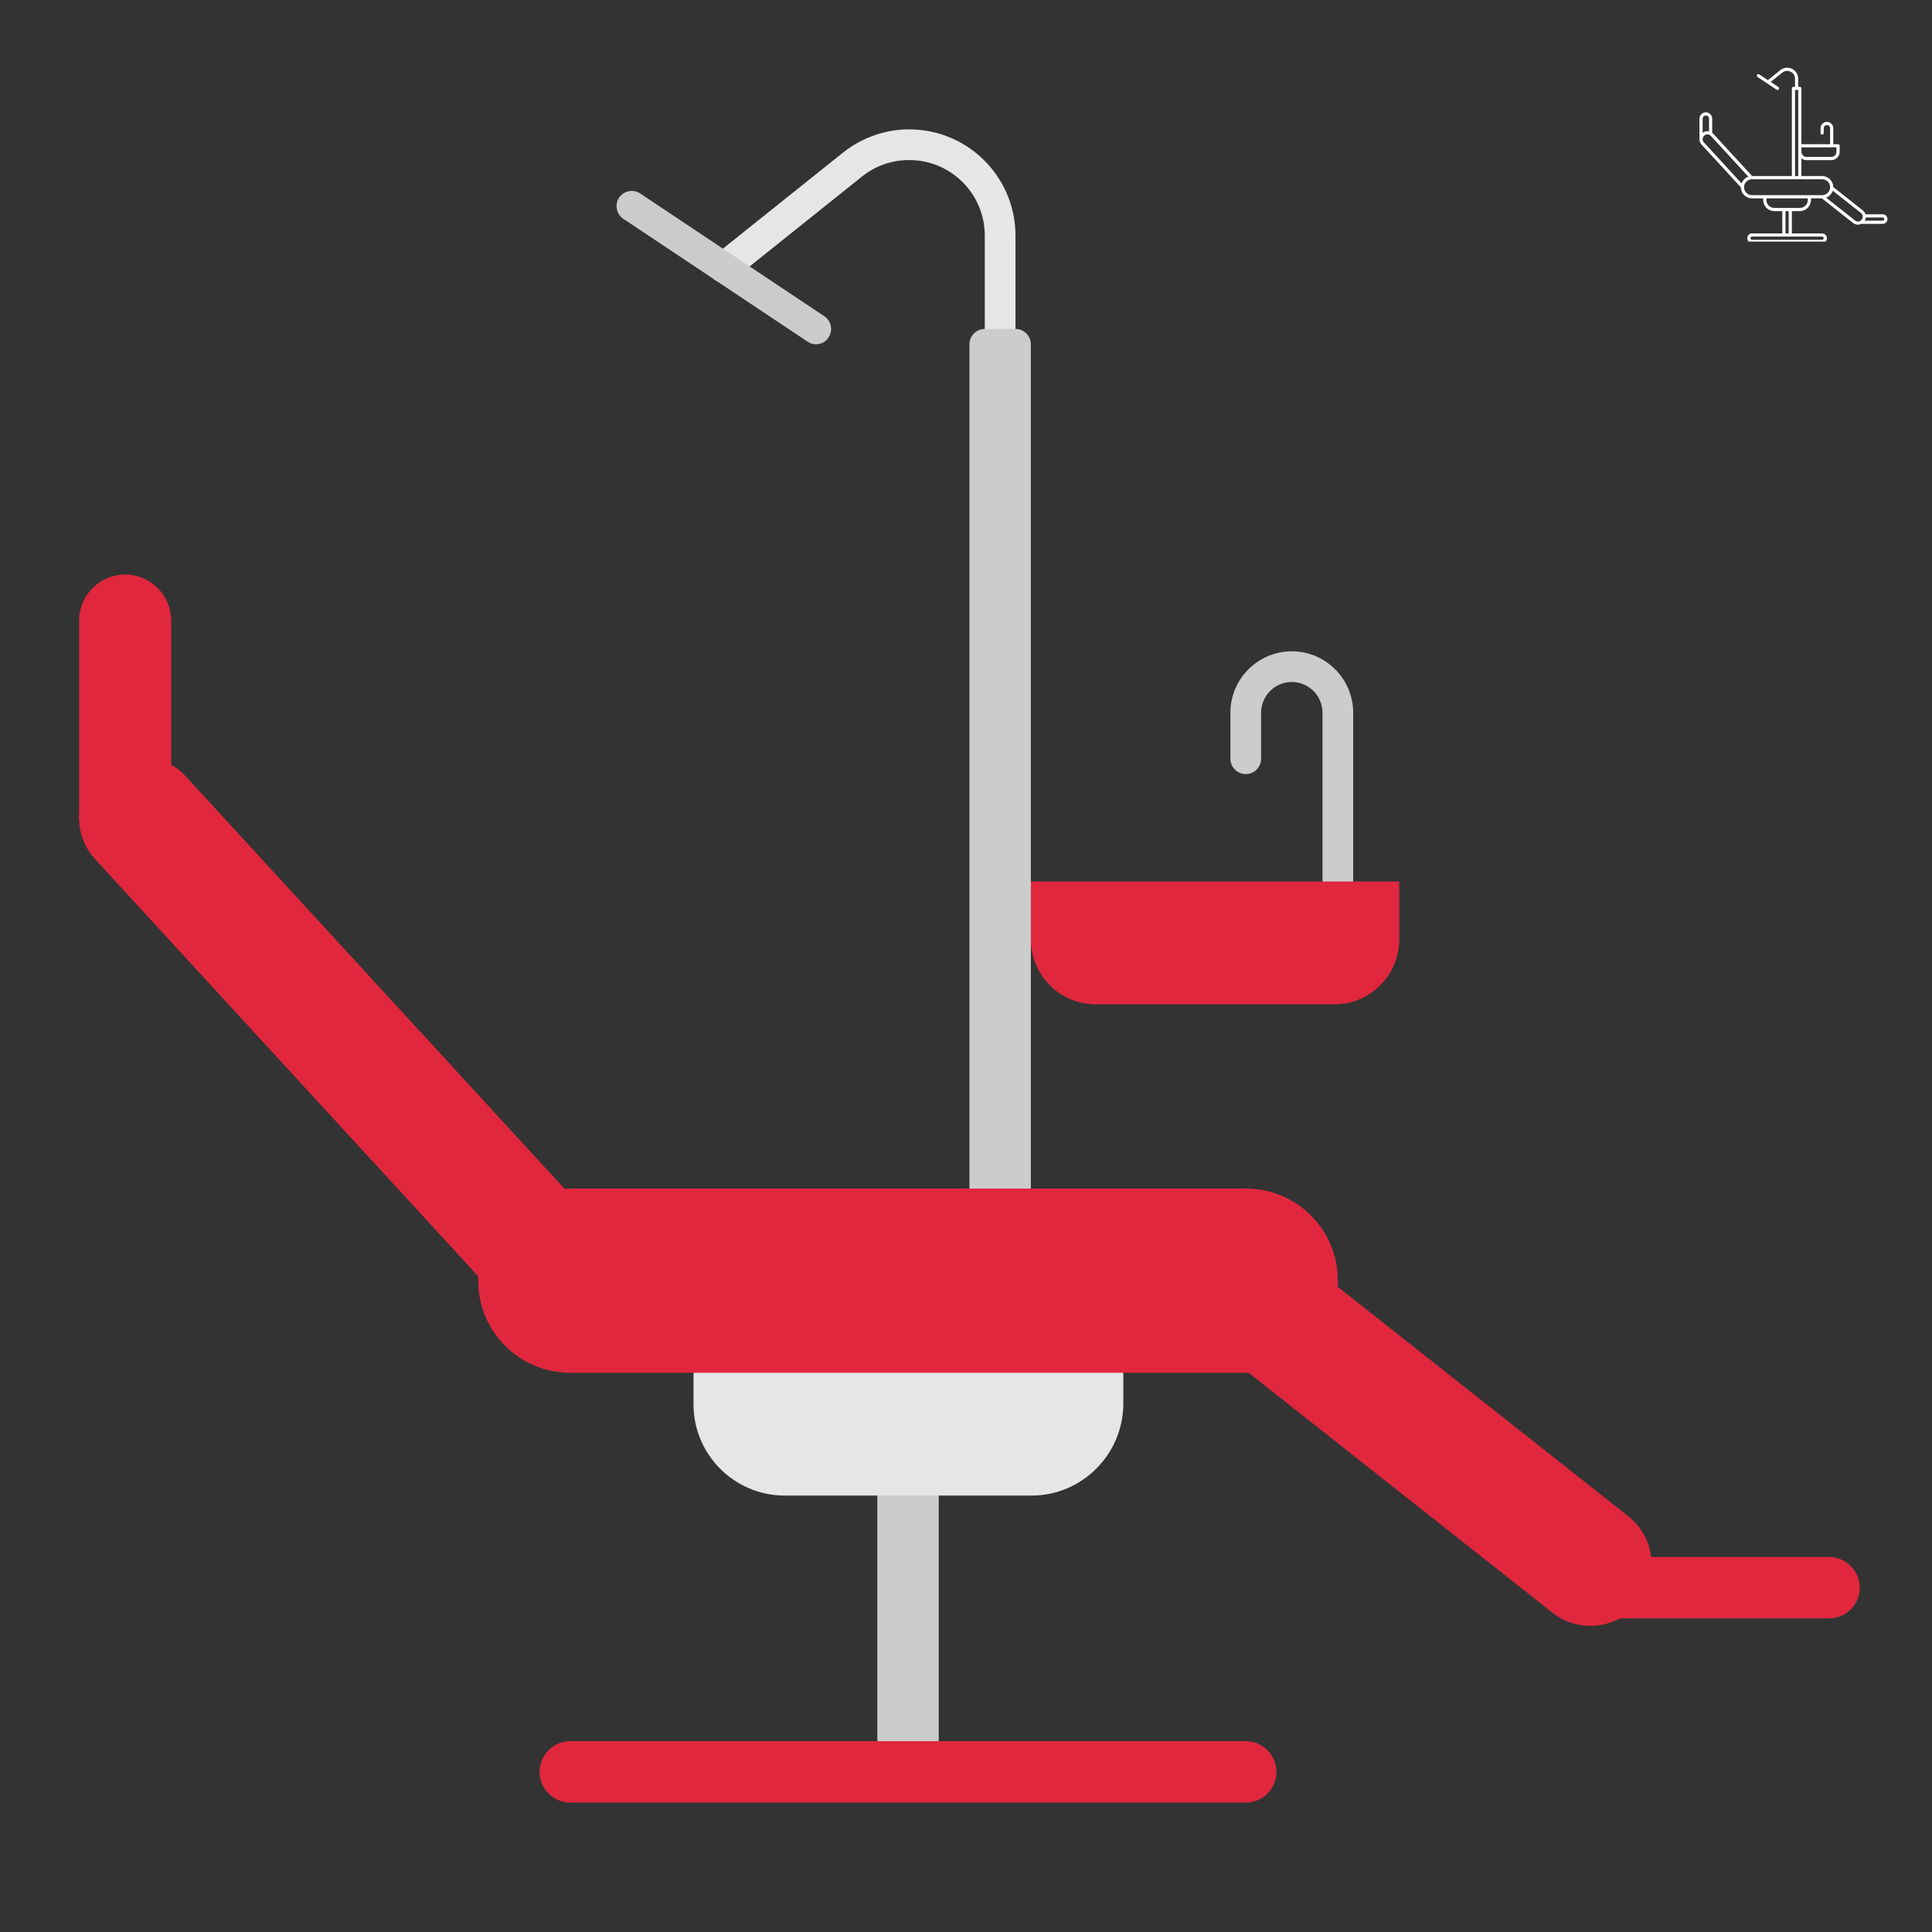 <svg xmlns="http://www.w3.org/2000/svg" xmlns:xlink="http://www.w3.org/1999/xlink" width="500" zoomAndPan="magnify" viewBox="0 0 375 375" height="500" preserveAspectRatio="xMidYMid meet" version="1.0"><rect x="0" y="0" width="375" height="375" fill="#333333" stroke="none"/><defs><clipPath id="50b8f7ab2a"><path d="M 137 25.109 L 198 25.109 L 198 73 L 137 73 Z M 137 25.109 " clip-rule="nonzero"/></clipPath><clipPath id="79e811f51d"><path d="M 104 337 L 248 337 L 248 349.859 L 104 349.859 Z M 104 337 " clip-rule="nonzero"/></clipPath><clipPath id="74db240add"><path d="M 329.863 13.141 L 366.613 13.141 L 366.613 46.891 L 329.863 46.891 Z M 329.863 13.141 " clip-rule="nonzero"/></clipPath></defs><path fill="#cccccc" d="M 170.289 284.332 L 182.207 284.332 L 182.207 343.922 L 170.289 343.922 Z M 170.289 284.332 " fill-opacity="1" fill-rule="nonzero"/><path fill="#cccccc" d="M 259.676 180.047 C 258.039 180.047 256.695 178.703 256.695 177.066 L 256.695 138.332 C 256.695 135.055 254.016 132.371 250.738 132.371 C 247.461 132.371 244.777 135.055 244.777 138.332 L 244.777 147.27 C 244.777 148.91 243.438 150.25 241.801 150.25 C 240.16 150.25 238.82 148.91 238.82 147.27 L 238.82 138.332 C 238.82 131.777 244.184 126.414 250.738 126.414 C 257.293 126.414 262.656 131.777 262.656 138.332 L 262.656 177.066 C 262.656 178.703 261.316 180.047 259.676 180.047 Z M 259.676 180.047 " fill-opacity="1" fill-rule="nonzero"/><path fill="#e1273e" d="M 259.008 194.941 L 212.672 194.941 C 205.746 194.941 200.086 189.281 200.086 182.355 L 200.086 171.105 L 271.594 171.105 L 271.594 182.355 C 271.594 189.281 265.934 194.941 259.008 194.941 Z M 259.008 194.941 " fill-opacity="1" fill-rule="nonzero"/><g clip-path="url(#50b8f7ab2a)"><path fill="#e6e6e6" d="M 194.125 72.781 C 192.488 72.781 191.145 71.441 191.145 69.801 L 191.145 45.742 C 191.145 37.621 184.59 31.066 176.473 31.066 C 173.121 31.066 169.918 32.184 167.309 34.27 L 142.355 54.234 C 141.09 55.277 139.227 55.051 138.184 53.785 C 137.141 52.52 137.363 50.656 138.633 49.613 L 163.586 29.652 C 167.234 26.746 171.777 25.109 176.473 25.109 C 187.867 25.109 197.105 34.344 197.105 45.742 L 197.105 69.801 C 197.105 71.441 195.766 72.781 194.125 72.781 Z M 194.125 72.781 " fill-opacity="1" fill-rule="nonzero"/></g><path fill="#e1273e" d="M 33.23 159.188 L 15.352 159.188 L 15.352 120.453 C 15.352 115.539 19.375 111.516 24.289 111.516 C 29.207 111.516 33.23 115.539 33.23 120.453 Z M 33.23 159.188 " fill-opacity="1" fill-rule="nonzero"/><path fill="#e1273e" d="M 355.023 314.125 L 307.348 314.125 L 307.348 302.207 L 355.023 302.207 C 358.301 302.207 360.98 304.891 360.98 308.168 C 360.98 311.445 358.301 314.125 355.023 314.125 Z M 355.023 314.125 " fill-opacity="1" fill-rule="nonzero"/><path fill="#e6e6e6" d="M 200.234 290.289 L 152.336 290.289 C 142.504 290.289 134.609 282.32 134.609 272.562 L 134.609 260.492 L 218.035 260.492 L 218.035 272.562 C 217.961 282.32 209.992 290.289 200.234 290.289 Z M 200.234 290.289 " fill-opacity="1" fill-rule="nonzero"/><path fill="#cccccc" d="M 200.086 236.656 L 188.168 236.656 L 188.168 66.82 C 188.168 65.184 189.508 63.844 191.145 63.844 L 197.105 63.844 C 198.742 63.844 200.086 65.184 200.086 66.82 Z M 200.086 236.656 " fill-opacity="1" fill-rule="nonzero"/><path fill="#e1273e" d="M 116.656 238.445 L 99.078 254.535 L 18.48 166.785 C 14.012 161.945 14.383 154.422 19.227 149.953 C 24.066 145.484 31.59 145.855 36.059 150.695 Z M 116.656 238.445 " fill-opacity="1" fill-rule="nonzero"/><path fill="#e1273e" d="M 301.316 313.008 L 235.84 261.312 L 250.59 242.617 L 316.066 294.312 C 321.203 298.41 322.098 305.859 318 311.07 C 313.98 316.211 306.457 317.105 301.316 313.008 Z M 301.316 313.008 " fill-opacity="1" fill-rule="nonzero"/><path fill="#e1273e" d="M 241.801 266.453 L 110.699 266.453 C 100.789 266.453 92.82 258.484 92.82 248.574 C 92.82 238.668 100.789 230.699 110.699 230.699 L 241.801 230.699 C 251.707 230.699 259.676 238.668 259.676 248.574 C 259.676 258.484 251.707 266.453 241.801 266.453 Z M 241.801 266.453 " fill-opacity="1" fill-rule="nonzero"/><path fill="#cccccc" d="M 158.371 66.82 C 157.773 66.82 157.254 66.672 156.73 66.301 L 120.977 42.465 C 119.637 41.57 119.266 39.707 120.156 38.367 C 121.051 37.027 122.914 36.652 124.254 37.547 L 160.008 61.383 C 161.352 62.277 161.723 64.141 160.828 65.48 C 160.309 66.375 159.34 66.82 158.371 66.82 Z M 158.371 66.82 " fill-opacity="1" fill-rule="nonzero"/><g clip-path="url(#79e811f51d)"><path fill="#e1273e" d="M 241.801 349.883 L 110.699 349.883 C 107.422 349.883 104.738 347.199 104.738 343.922 C 104.738 340.645 107.422 337.961 110.699 337.961 L 241.801 337.961 C 245.078 337.961 247.758 340.645 247.758 343.922 C 247.758 347.199 245.078 349.883 241.801 349.883 Z M 241.801 349.883 " fill-opacity="1" fill-rule="nonzero"/></g><g clip-path="url(#74db240add)"><path fill="#ffffff" d="M 365.426 41.594 L 362.094 41.594 C 362.004 41.309 361.832 41.043 361.578 40.844 L 355.84 36.312 C 355.824 35.129 354.859 34.172 353.676 34.172 L 349.656 34.172 L 349.656 30.73 C 349.934 30.949 350.273 31.078 350.652 31.078 L 355.461 31.078 C 356.352 31.078 357.078 30.352 357.078 29.465 L 357.078 28.297 C 357.078 28.125 356.938 27.988 356.77 27.988 L 355.84 27.988 L 355.84 24.895 C 355.84 24.215 355.285 23.656 354.602 23.656 C 353.922 23.656 353.367 24.215 353.367 24.895 L 353.367 25.82 C 353.367 25.992 353.504 26.133 353.676 26.133 C 353.844 26.133 353.984 25.992 353.984 25.82 L 353.984 24.895 C 353.984 24.555 354.262 24.273 354.602 24.273 C 354.945 24.273 355.223 24.555 355.223 24.895 L 355.223 27.988 L 349.656 27.988 L 349.656 17.164 C 349.656 16.992 349.516 16.852 349.348 16.852 L 349.035 16.852 L 349.035 15.285 C 349.035 14.102 348.078 13.141 346.895 13.141 C 346.406 13.141 345.938 13.312 345.559 13.613 L 343.145 15.547 L 341.477 14.434 C 341.336 14.34 341.145 14.379 341.051 14.52 C 340.957 14.656 340.996 14.852 341.137 14.945 L 344.848 17.418 C 344.898 17.457 344.961 17.473 345.016 17.473 C 345.117 17.473 345.219 17.426 345.27 17.332 C 345.363 17.195 345.324 17 345.188 16.906 L 343.688 15.902 L 345.945 14.094 C 346.215 13.875 346.547 13.762 346.895 13.762 C 347.738 13.762 348.418 14.441 348.418 15.285 L 348.418 16.852 L 348.109 16.852 C 347.938 16.852 347.801 16.992 347.801 17.164 L 347.801 34.172 L 340.09 34.172 L 332.547 25.961 C 332.484 25.891 332.414 25.828 332.336 25.773 L 332.336 23.039 C 332.336 22.707 332.207 22.398 331.973 22.164 C 331.742 21.934 331.434 21.801 331.102 21.801 C 330.418 21.801 329.863 22.359 329.863 23.039 L 329.863 27.059 C 329.879 27.43 330.016 27.777 330.266 28.055 L 337.902 36.367 C 337.918 37.551 338.887 38.5 340.066 38.5 L 342.234 38.5 L 342.234 38.824 C 342.234 40.016 343.199 40.977 344.383 40.977 L 345.945 40.977 L 345.945 45.305 L 340.066 45.305 C 339.559 45.305 339.141 45.723 339.141 46.234 C 339.141 46.742 339.559 47.16 340.066 47.16 L 353.676 47.16 C 354.188 47.16 354.602 46.742 354.602 46.234 C 354.602 45.723 354.188 45.305 353.676 45.305 L 347.801 45.305 L 347.801 40.977 L 349.359 40.977 C 350.551 40.977 351.512 40.008 351.512 38.824 L 351.512 38.5 L 353.629 38.5 L 359.668 43.27 C 359.945 43.488 360.277 43.605 360.625 43.605 C 360.867 43.605 361.098 43.551 361.297 43.449 L 365.426 43.449 C 365.676 43.449 365.906 43.355 366.086 43.18 C 366.262 43 366.355 42.77 366.355 42.52 C 366.355 42.012 365.938 41.594 365.426 41.594 Z M 356.457 28.605 L 356.457 29.465 C 356.457 30.012 356.012 30.461 355.461 30.461 L 350.652 30.461 C 350.105 30.461 349.656 30.012 349.656 29.465 L 349.656 28.605 Z M 348.418 17.473 L 349.035 17.473 L 349.035 34.172 L 348.418 34.172 Z M 331.102 22.418 C 331.262 22.418 331.418 22.48 331.539 22.598 C 331.656 22.715 331.719 22.867 331.719 23.039 L 331.719 25.496 C 331.617 25.473 331.508 25.465 331.41 25.465 C 331.078 25.465 330.75 25.574 330.48 25.773 L 330.48 23.039 C 330.48 22.699 330.758 22.418 331.102 22.418 Z M 330.48 26.965 C 330.496 26.719 330.598 26.496 330.781 26.332 C 330.953 26.176 331.176 26.086 331.41 26.086 C 331.672 26.086 331.918 26.191 332.09 26.387 L 339.355 34.297 C 339.055 34.402 338.77 34.574 338.539 34.812 C 338.312 35.039 338.145 35.309 338.035 35.602 L 330.73 27.637 C 330.449 27.391 330.48 26.965 330.48 26.965 Z M 338.523 36.336 C 338.523 35.926 338.684 35.531 338.977 35.246 C 339.273 34.953 339.66 34.789 340.066 34.789 L 353.676 34.789 C 354.527 34.789 355.223 35.484 355.223 36.336 C 355.223 36.746 355.059 37.141 354.766 37.426 C 354.473 37.719 354.086 37.883 353.676 37.883 L 340.066 37.883 C 339.219 37.883 338.523 37.188 338.523 36.336 Z M 353.984 46.234 C 353.984 46.402 353.844 46.543 353.676 46.543 L 340.066 46.543 C 339.898 46.543 339.758 46.402 339.758 46.234 C 339.758 46.062 339.898 45.922 340.066 45.922 L 353.676 45.922 C 353.844 45.922 353.984 46.062 353.984 46.234 Z M 347.18 45.305 L 346.562 45.305 L 346.562 40.977 L 347.18 40.977 Z M 350.891 38.824 C 350.891 39.668 350.203 40.355 349.359 40.355 L 344.391 40.355 C 343.547 40.355 342.859 39.668 342.859 38.824 L 342.859 38.5 L 350.898 38.5 L 350.898 38.824 Z M 360.047 42.785 L 354.449 38.363 C 354.734 38.254 354.988 38.09 355.215 37.867 C 355.453 37.621 355.633 37.332 355.738 37.016 L 361.199 41.332 C 361.602 41.648 361.668 42.234 361.352 42.637 C 361.176 42.863 360.91 42.992 360.625 42.992 C 360.41 42.984 360.207 42.914 360.047 42.785 Z M 365.645 42.738 C 365.582 42.801 365.504 42.832 365.426 42.832 L 361.957 42.832 C 362.07 42.637 362.133 42.43 362.156 42.211 L 365.426 42.211 C 365.598 42.211 365.738 42.352 365.738 42.52 C 365.738 42.605 365.707 42.684 365.645 42.738 Z M 365.645 42.738 " fill-opacity="1" fill-rule="nonzero"/></g></svg>